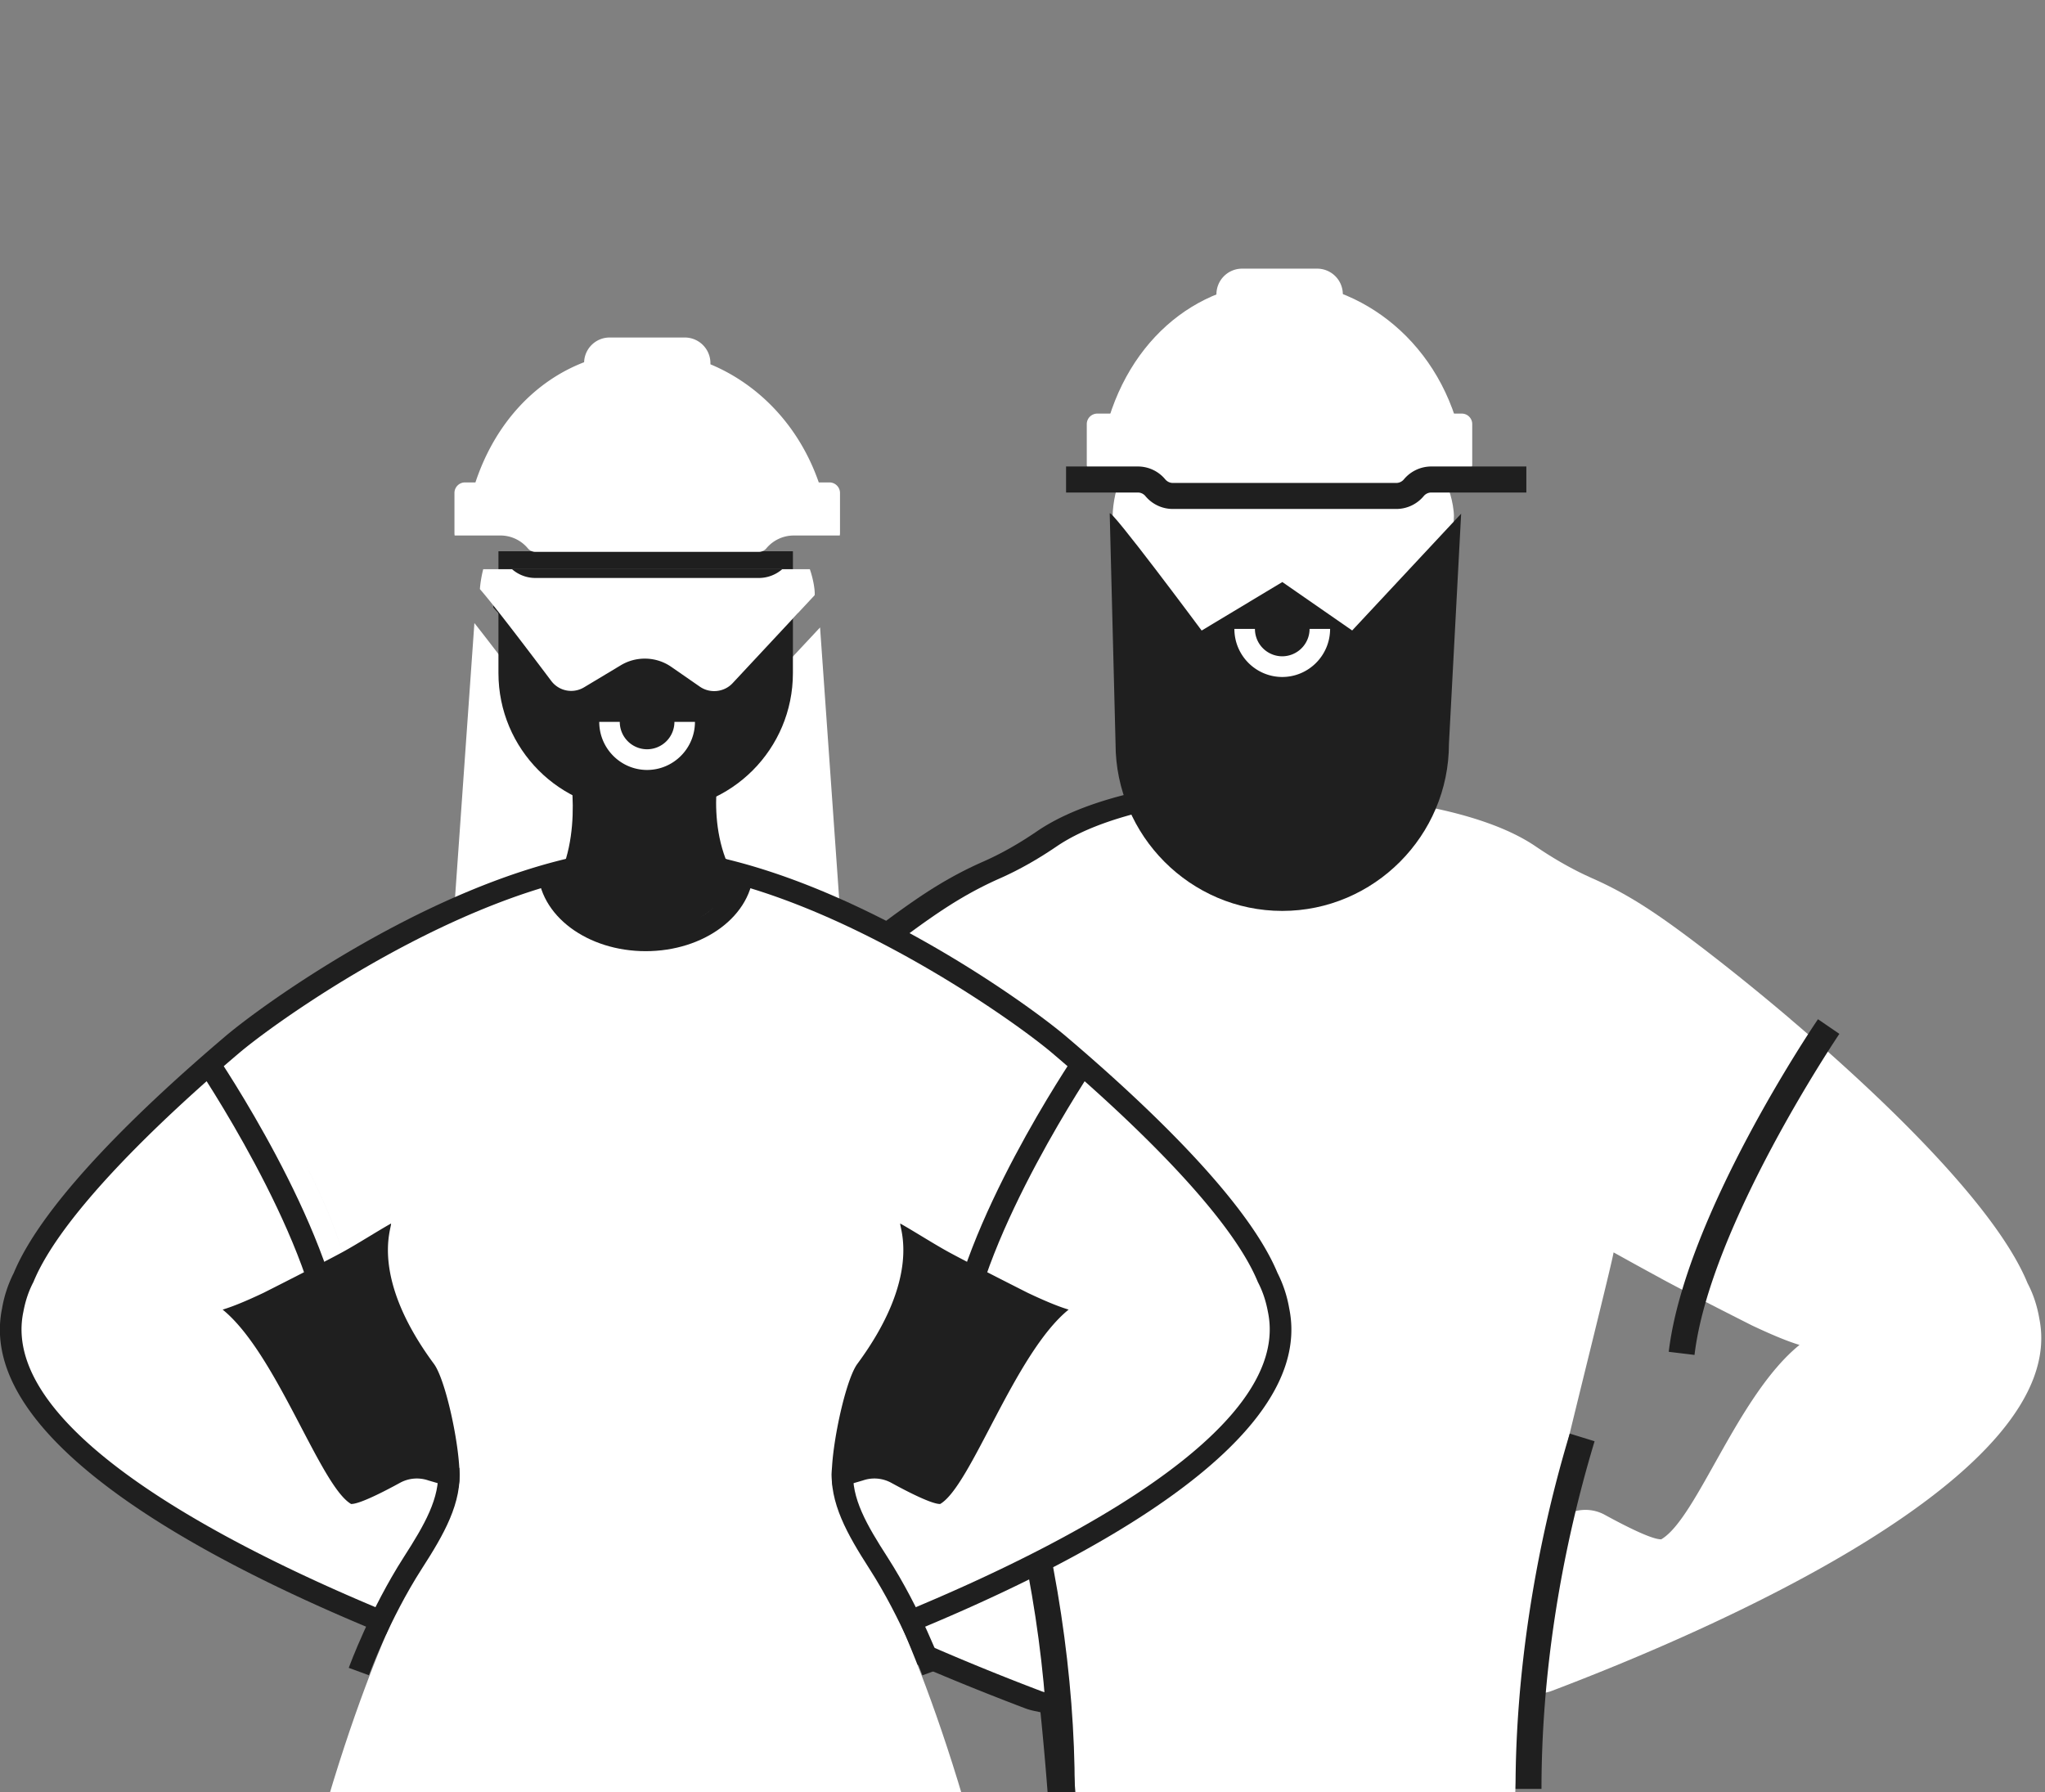 <svg xmlns="http://www.w3.org/2000/svg" fill="none" viewBox="0 0 251 220"><rect x="0" y="0" width="251" height="220" fill="#808080" stroke="none"/><g clip-path="url(#a)"><path fill="#fff" d="M103.839 122.259h-48.84l3.227-45.777c1.572 1.988 3.923 5.066 6.887 9a6.228 6.228 0 0 0 8.215 1.608l4.504-2.707a2.541 2.541 0 0 1 2.763.084l3.512 2.433a6.146 6.146 0 0 0 3.543 1.11c1.73 0 3.406-.719 4.588-1.977l8.416-9.012 3.185 45.238Z"/><path fill="#1F1F1F" d="M119.109 188.396c-1.033-.159-2.13-.423-3.153-.698l1.234-5.14 2.89.645-.971 5.193Z"/><path fill="#1F1F1F" d="m129.054 227.362-.116-2.148c-.043-.645-.369-6.388-1.15-14.204l-.084-.825-.812-.17a7.463 7.463 0 0 1-1.055-.306c-24.678-9.361-65.47-28.093-61.295-48.347a16.881 16.881 0 0 1 1.582-4.749c4.261-10.218 18.509-23.703 29.71-33.233 6.917-5.881 12.876-10.397 15.882-12.481 2.309-1.608 5.178-3.469 8.932-5.119 2.215-.973 4.377-2.2 6.613-3.723 9.006-6.167 26.154-7.087 35.583-7.087 2.879 0 3.248 1.217 3.248 2.274v130.139h-37.038v-.021Z"/><path fill="#fff" d="M67.886 161.806c.285-1.629.78-3.046 1.434-4.284 3.807-9.308 17.444-22.508 29.108-32.418 4.25 6.79 12.318 20.477 15.861 31.847-3.364 1.83-11.168 5.764-11.168 5.764-2.289 1.079-4.313 1.936-5.811 2.38 7.635 6.188 12.582 21.292 16.969 23.862 1.181.042 4.703-1.788 6.929-3.004a4.942 4.942 0 0 1 4.018-.328l2.573.899a174.702 174.702 0 0 0-1.74-8.303c-1.329-5.616-5.748-23.237-5.927-24.485a573.439 573.439 0 0 1-5.853 3.215c-3.544-11.36-11.612-25.046-15.862-31.847 6.571-5.585 12.519-10.133 15.704-12.343 2.583-1.799 5.262-3.459 8.563-4.919 2.468-1.089 4.788-2.432 6.982-3.924 7.171-4.907 21.282-6.684 34.307-6.684h.991v127.864h-32.63s-.39-7.393-1.487-17.42a4.686 4.686 0 0 1-3.08-.095c-19.204-7.288-63.857-26.432-59.881-45.767"/><path fill="#fff" d="M250.294 161.806c-.285-1.629-.781-3.046-1.435-4.284-3.807-9.308-17.443-22.508-29.107-32.418-4.25 6.79-12.318 20.477-15.862 31.847 3.365 1.83 11.169 5.764 11.169 5.764 2.288 1.079 4.313 1.936 5.811 2.38-7.636 6.188-12.582 21.292-16.969 23.862-1.181.042-4.704-1.788-6.929-3.004a4.942 4.942 0 0 0-4.018-.328l-2.573.899a174.702 174.702 0 0 1 1.74-8.303c1.329-5.616 5.748-23.237 5.927-24.485 1.772.983 3.775 2.094 5.853 3.215 3.543-11.36 11.611-25.046 15.861-31.847-6.57-5.585-12.518-10.133-15.703-12.343-2.584-1.799-5.262-3.459-8.563-4.919-2.468-1.089-4.788-2.432-6.982-3.924-7.171-4.907-21.282-6.684-34.307-6.684h-.991v127.864h32.63s-.011-7.414 1.086-17.441c.949.296 2.415.328 3.48-.074 19.216-7.288 63.858-26.432 59.882-45.767"/><path fill="#1F1F1F" d="M110.208 166.322c-1.888-15.813-17.623-39.177-17.781-39.41l2.626-1.798c.664.984 16.336 24.243 18.319 40.827l-3.154.381h-.01ZM131.912 219.587h-3.184c0-13.623-2.194-28.367-6.518-42.699l3.048-.899c4.419 14.628 6.654 29.975 6.654 43.598Z"/><path fill="#fff" d="M136.562 63.387v-.074c0 11.286 9.06 20.488 20.376 20.488v-.021c11.316 0 21.514-9.245 21.514-20.53v.148c0-1.629-.791-4.189-1.16-4.189h-39.801c-.359 0-.929 2.56-.929 4.189M156.938 34.565v.096c-10.187 0-19.278 7.499-21.662 19.99h44.221c-2.384-12.491-12.371-20.086-22.559-20.086Z"/><path fill="#1F1F1F" d="m165.976 77.402-8.585-5.955-9.902 5.955s-11.285-15.199-11.285-14.363l.717 28.261c0 11.286 9.207 20.519 20.46 20.519s20.46-9.233 20.46-20.519l1.497-28.24-13.372 14.331.01.011Z"/><path fill="#fff" d="M157.392 83.103c-3.248 0-5.885-2.644-5.885-5.902h2.521a3.36 3.36 0 0 0 3.353 3.363 3.367 3.367 0 0 0 3.354-3.363h2.52c0 3.258-2.636 5.902-5.884 5.902M161.674 49.563h-9.228a3.148 3.148 0 0 1-3.143-3.152v-10.28a3.148 3.148 0 0 1 3.143-3.152h9.228a3.148 3.148 0 0 1 3.142 3.152v10.28a3.148 3.148 0 0 1-3.142 3.152ZM179.423 50.77h-44.737c-.717 0-1.297.581-1.297 1.29V57c0 .718.58 1.29 1.075 2.664h44.737c.928-1.375 1.498-1.956 1.498-2.665v-4.94c0-.719-.58-1.29-1.287-1.29"/><path fill="#1F1F1F" d="M171.376 62.478h-27.42a4.362 4.362 0 0 1-3.375-1.587 1.213 1.213 0 0 0-.928-.433h-8.806v-3.195h8.806c1.308 0 2.531.572 3.375 1.587.232.275.569.434.928.434h27.42c.358 0 .696-.159.928-.434a4.38 4.38 0 0 1 3.375-1.587h11.664v3.195h-11.664c-.359 0-.696.158-.928.433a4.381 4.381 0 0 1-3.375 1.587ZM207.972 166.322l-3.154-.381c1.973-16.584 17.644-39.843 18.319-40.827l2.626 1.798c-.158.233-15.904 23.597-17.781 39.41M189.2 219.598h-3.185c0-13.623 2.235-28.991 6.654-43.619l3.048.941c-4.324 14.332-6.517 29.045-6.517 42.678ZM68.835 224.051l.021-118.292 2.721-1.185h.148s.116.021.2.021c1.92-.381 3.976-.571 6.117-.571 21.177 0 47.057 18.319 52.826 23.216 9.798 8.324 22.221 20.096 25.923 29.002a15.352 15.352 0 0 1 1.445 4.368c3.701 17.992-31.977 34.428-53.575 42.615a7.252 7.252 0 0 1-1.224.338c-.748 8.123-1.023 17.801-1.033 17.907l-.074 2.57H68.846l-.01.011Z"/><path fill="#1F1F1F" d="M89.653 224.051V105.685l-2.742-1.111h-.147s-.116.021-.2.021c-1.92-.381-3.976-.571-6.117-.571-21.177 0-47.058 18.319-52.826 23.216-9.798 8.324-22.221 20.096-25.923 29.002a15.31 15.31 0 0 0-1.445 4.368c-3.702 17.992 31.976 34.428 53.575 42.615.4.148.812.264 1.223.338.75 8.123 1.023 17.801 1.034 17.907l.074 2.57h33.484l.01.011Z"/><path fill="#fff" d="M2.858 161.087c.254-1.407.675-2.634 1.245-3.713 3.3-8.07 15.123-19.514 25.237-28.103 3.691 5.892 9.629 14.586 12.698 24.433-2.922 1.586-9.682 4.992-9.682 4.992-1.982.942-3.744 1.682-5.03 2.063 6.623 5.362 11.96 21.64 15.766 23.861 1.023.032 4.082-1.544 6.012-2.602a4.304 4.304 0 0 1 3.48-.285l3.586 1.047c.938-1.999-1.182-13.02-2.911-15.358-7.889-10.683-5.178-16.648-5.263-17.23-1.54.857-4.155 2.528-5.958 3.512-3.07-9.858-9.017-18.541-12.698-24.433 5.695-4.844 36.026-26.241 56.823-22.053.317.064.854 0 .854 0v114.189H58.732s-.337-11.868-1.286-20.562a4.071 4.071 0 0 1-2.668-.084C38.125 194.446-.58 177.84 2.858 161.076"/><path fill="#1F1F1F" d="M39.548 165c-1.634-13.708-15.281-33.962-15.418-34.163l2.278-1.555c.58.846 14.163 21.016 15.882 35.39l-2.742.328Z"/><path fill="#fff" d="M54.134 187.18s-7.425 11.011-14.565 36.025h25.786L54.134 187.18Z"/><path fill="#1F1F1F" d="m45.285 205.647-2.478-.909c.105-.286 2.605-7.119 6.75-13.592 2.551-3.966 4.47-7.287 4.197-10.746l2.626-.212c.348 4.284-1.878 8.145-4.61 12.386-3.986 6.209-6.464 12.989-6.485 13.063"/><path fill="#fff" d="M155.631 161.087c-.254-1.407-.675-2.634-1.245-3.713-3.301-8.07-15.123-19.514-25.237-28.103-3.691 5.892-9.629 14.586-12.698 24.433 2.922 1.586 9.682 4.992 9.682 4.992 1.982.942 3.744 1.682 5.03 2.063-6.623 5.362-11.959 21.64-15.766 23.861-1.023.032-4.082-1.544-6.012-2.602a4.304 4.304 0 0 0-3.48-.285l-3.586 1.047c-.938-1.999 1.182-13.02 2.911-15.358 7.889-10.683 5.178-16.648 5.263-17.23 1.539.857 4.155 2.528 5.958 3.512 3.08-9.858 9.017-18.541 12.698-24.433-5.695-4.844-36.026-26.241-56.823-22.053-.316.064-.854 0-.854 0v114.189h28.285s.337-11.868 1.286-20.562a4.07 4.07 0 0 0 2.668-.084c16.653-6.315 55.358-22.921 51.92-39.685"/><path fill="#1F1F1F" d="M118.94 165c1.635-13.708 15.282-33.962 15.419-34.163l-2.278-1.555c-.58.846-14.164 21.016-15.883 35.39l2.742.328Z"/><path fill="#fff" d="M104.355 187.18s7.424 11.011 14.564 36.025H93.134l11.221-36.025Z"/><path fill="#1F1F1F" d="M113.213 205.647c-.021-.063-2.51-6.854-6.496-13.062-2.721-4.242-4.946-8.113-4.609-12.386l2.626.212c-.285 3.469 1.645 6.779 4.198 10.746 4.144 6.462 6.644 13.295 6.749 13.591l-2.478.91.01-.011ZM80.489 99.508H78.01c-9.301 0-16.831-7.563-16.831-16.881V67.67H97.32v14.956c0 9.329-7.54 16.88-16.831 16.88Z"/><path fill="#1F1F1F" d="M79.434 114.802c4.45 0 8.459-3.205 11.285-6.209-4.524-6.494-2.257-15.283-2.257-15.283h-18.73s2.172 9.476-1.972 15.918c2.847 3.247 7.013 5.574 11.674 5.574ZM96.92 70.94H61.368c-.316 0-.801 2.189-.822 3.638 1.708 1.766 9.755 12.608 9.755 12.608l8.848-5.32 7.668 5.32 11.105-11.9c.01-.232.042-.454.042-.697-.021-1.46-.717-3.66-1.034-3.66"/><path stroke="#1F1F1F" stroke-miterlimit="10" stroke-width="2.5" d="M91.246 106.552c0 4.95-5.368 8.959-11.991 8.959-6.623 0-11.991-4.009-11.991-8.959"/><path fill="#fff" d="M100 72.79c0 .085 0 .18-.011.275l-10.072 10.8c-1.034 1.11-2.763 1.29-4.008.433l-3.511-2.433a5.674 5.674 0 0 0-3.249-1.015 5.68 5.68 0 0 0-2.953.814l-4.492 2.698c-1.36.825-3.1.486-4.05-.783-3.153-4.189-7.087-9.36-8.753-11.265 0-.042.01-.084.01-.127.074-.856.253-1.766.4-2.316h40.087c.19.54.443 1.45.549 2.306.031.211.042.412.052.613ZM79.435 94.516c-3.249 0-5.885-2.645-5.885-5.903h2.52a3.36 3.36 0 0 0 3.354 3.364 3.367 3.367 0 0 0 3.354-3.364h2.52c0 3.258-2.636 5.903-5.885 5.903M103.1 60.51v4.95c0 .096-.01.18-.031.276h-5.632a4.386 4.386 0 0 0-3.375 1.575c-.232.275-.57.434-.928.434h-27.42c-.359 0-.696-.159-.928-.434a4.386 4.386 0 0 0-3.375-1.576h-5.61c-.011-.095-.022-.18-.022-.275v-4.95c0-.708.58-1.29 1.287-1.29h1.287c2.425-7.309 7.36-12.46 13.34-14.755a3.137 3.137 0 0 1 3.133-3.035h9.228a3.148 3.148 0 0 1 3.142 3.152v.137c5.864 2.443 10.863 7.489 13.299 14.501h1.308c.717 0 1.297.582 1.297 1.29Z"/><path fill="#1F1F1F" d="M62.845 69.871h33.168a4.397 4.397 0 0 1-2.88 1.079h-27.42a4.37 4.37 0 0 1-2.868-1.079Z"/></g><defs><clipPath id="a"><path fill="#fff" d="M0 0h251v220H0z"/></clipPath></defs></svg>